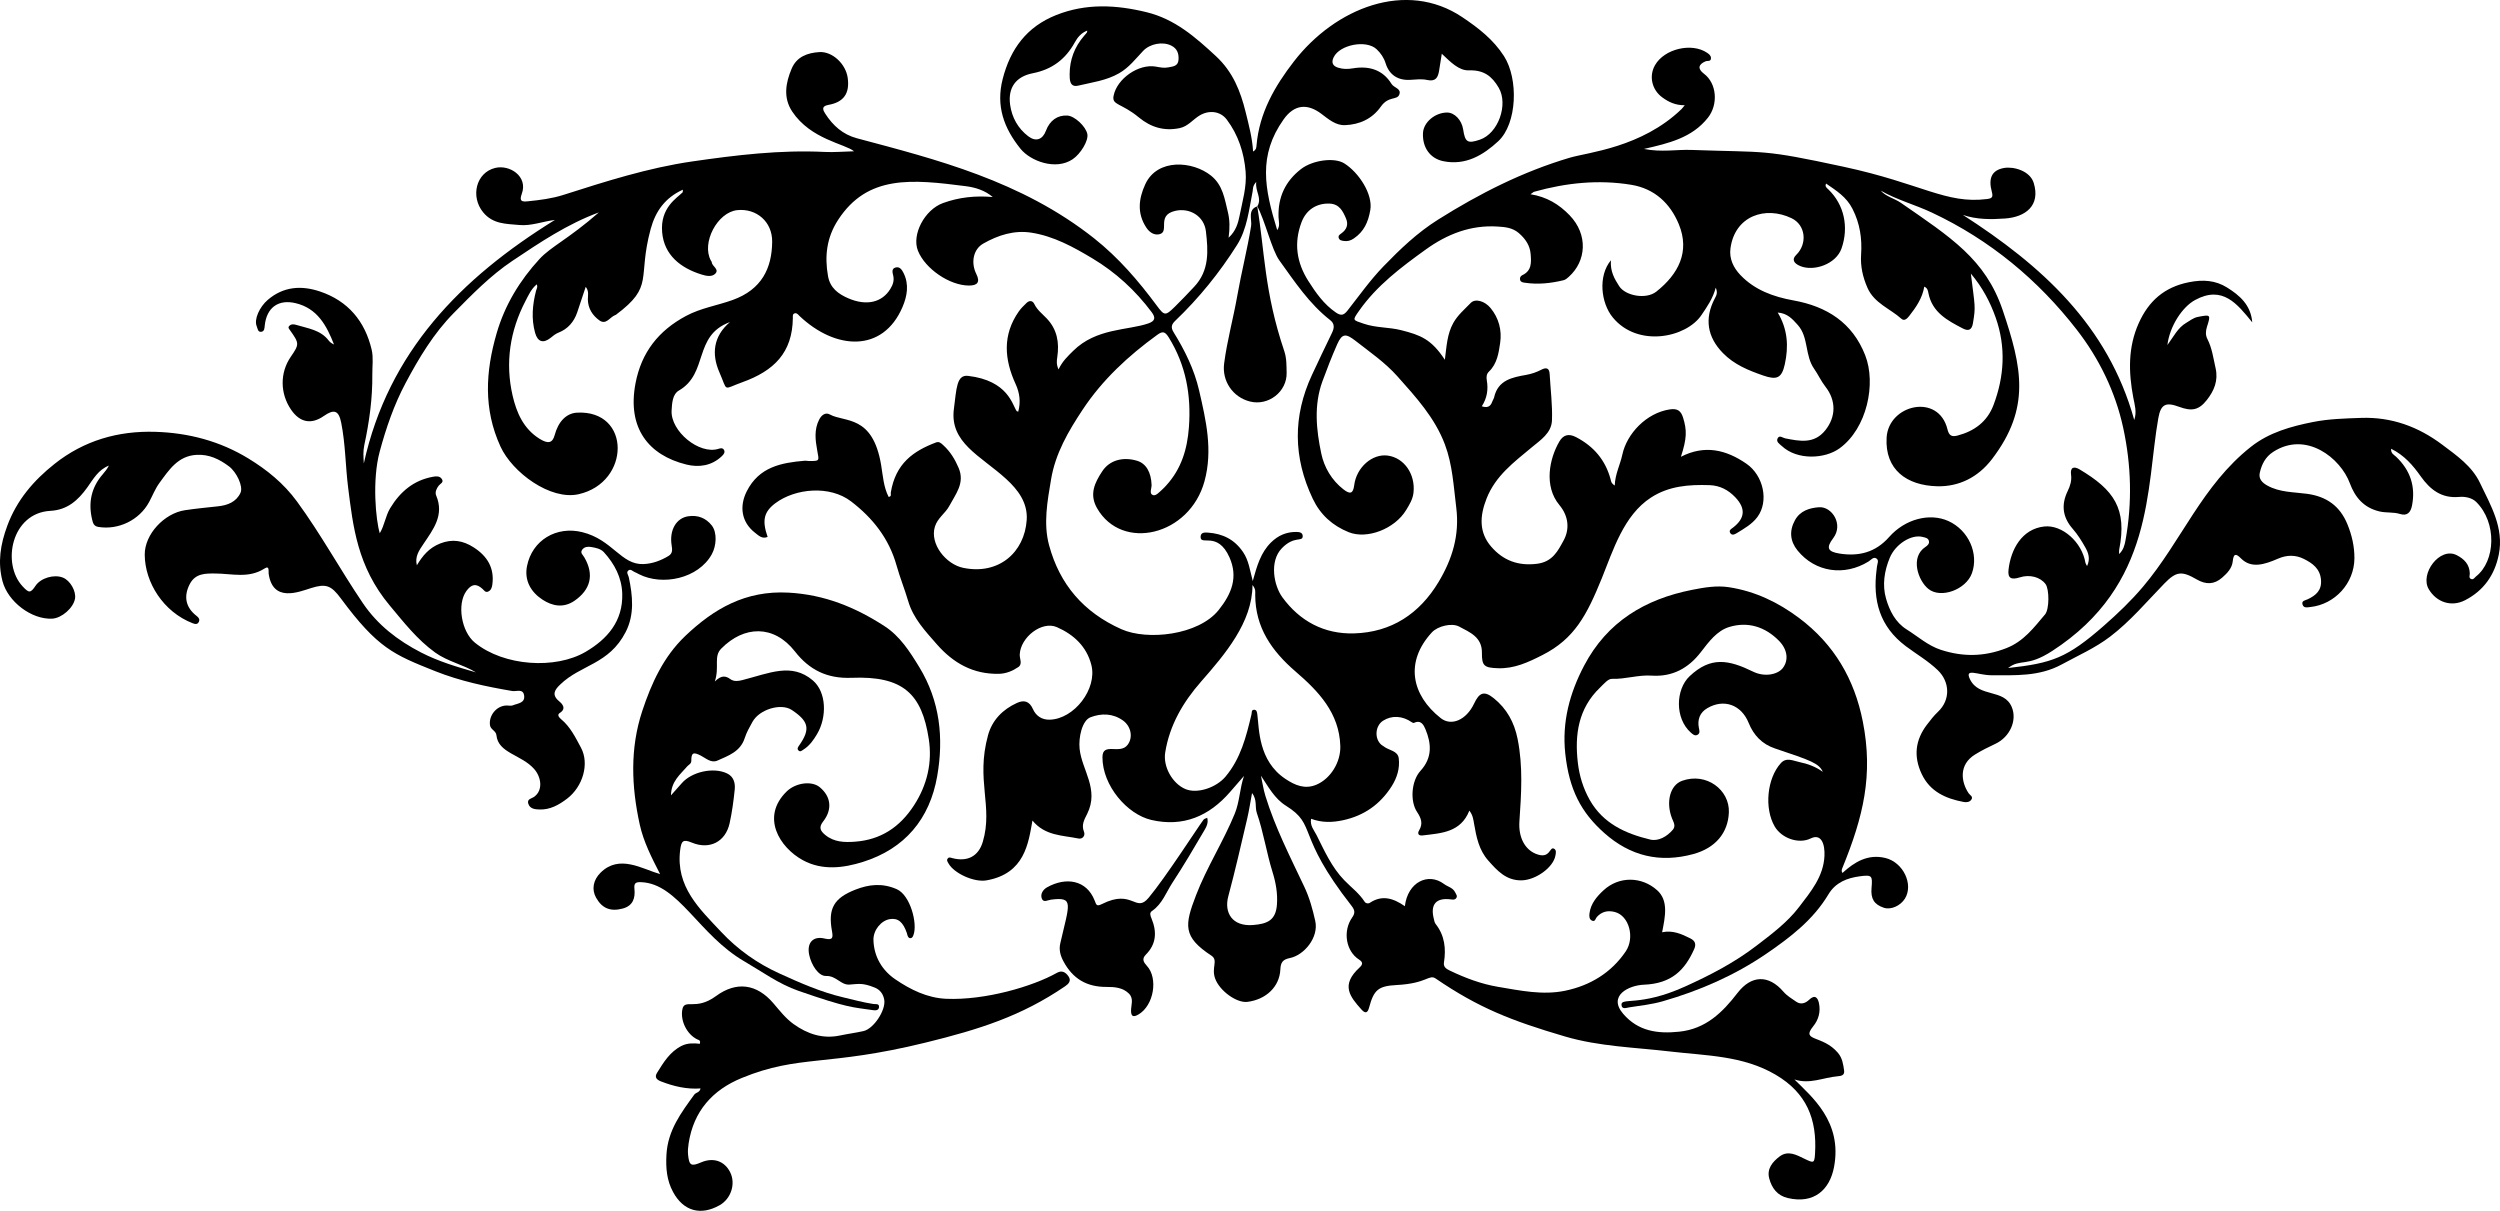 <?xml version="1.0" encoding="utf-8"?>
<svg version="1.1" id="Layer_1" xmlns="http://www.w3.org/2000/svg" xmlns:xlink="http://www.w3.org/1999/xlink" x="0px" y="0px"
	 viewBox="0 0 5000 2421.654" enable-background="new 0 0 5000 2421.654" xml:space="preserve">
<g>
	<path d="M1197.806,424.78c-63.059,23.248-117.887,60.02-172.971,96.912c-44.097,29.533-80.608,67.173-117.231,104.257
		c-40.115,40.621-69.628,89.757-96.568,140.423c-23.14,43.523-38.855,89.665-51.572,136.568
		c-15.673,57.803-7.716,138.105,0.088,163.537c9.601-15.971,11.408-34.528,20.734-49.983c19.848-32.891,46.796-55.999,85.682-62.975
		c6.521-1.17,13.2-1.775,17.457,4.124c5.139,7.117-2.916,9.621-6.041,13.692c-4.521,5.888-7.762,13.248-5.064,19.608
		c16.677,39.299-5.78,67.635-25.549,97.167c-8.277,12.365-17.501,25.015-13.041,42.494c11.657-19.588,24.833-35.095,46.637-43.665
		c24.541-9.647,45.841-5.657,66.608,7.564c27.288,17.374,42.369,41.269,37.648,74.974c-0.843,6.025-2.77,11.381-8.619,13.793
		c-5.183,2.139-7.654-2.433-10.929-5.435c-12.522-11.474-22.309-9.963-32.615,4.603c-18.692,26.42-9.694,80.929,17.316,102.885
		c58.255,47.356,161.295,53.612,221.459,18.341c43.52-25.512,74.874-61.369,73.26-116.218
		c-0.952-32.295-15.309-59.452-36.549-82.884c-6.435-7.1-16.661-9.153-26.129-10.633c-6.334-0.99-12.958-0.441-17.306,5.337
		c-4.805,6.388,1.173,10.396,3.917,15.05c20.83,35.334,12.251,65.321-19.271,87.094c-22.457,15.511-44.955,10.462-64.223-2.15
		c-22.739-14.884-36.602-37.916-30.952-66.832c10.213-52.267,59.176-80.961,110.675-68.103
		c60.779,15.175,77.444,65.538,122.181,63.823c17.979-0.689,34.637-6.896,50.061-16.155c8.682-5.211,7.802-12.579,6.372-21.549
		c-4.828-30.283,9.343-54.203,32.826-57.843c19.28-2.988,35.507,3.238,47.314,18.102c11.303,14.228,9.507,40.974,0.145,57.89
		c-26.924,48.645-98.727,63.766-145.742,39.718c-2.829-1.446-5.576-3.114-8.525-4.256c-3.957-1.532-7.76-6.502-12.062-3.462
		c-5.664,4-0.567,9.352,0.378,13.826c7.859,37.185,11.666,74.756-6.267,109.643c-33.44,65.053-89.687,64.987-130.995,105.064
		c-9.298,9.021-18.612,19.637-2.381,33.072c4.346,3.598,16.802,14.256,1.594,23.732c-5.559,3.463-2.072,8.507,2.498,12.282
		c18.58,15.35,28.983,36.815,39.965,57.288c17.203,32.075,3.545,77.974-27.882,101.859c-16.497,12.539-33.969,22.364-55.387,21.625
		c-8.847-0.305-18.769-1.278-22.121-11.458c-3.227-9.799,6.783-10.285,11.971-14.125c18.067-13.375,13.737-39.617-0.299-55.442
		c-25.678-28.946-71.925-31.557-75.432-67.451c-0.9-9.202-11.725-11.054-12.937-20.294c-2.518-19.194,12.91-38.443,32.604-39.2
		c4.345-0.168,9.237,1.267,12.945-0.277c9.841-4.098,25.452-4.279,22.676-20.387c-2.328-13.515-15.487-6.919-23.816-8.337
		c-52.536-8.945-104.394-19.925-154.218-39.786c-82.933-33.058-114.822-45.945-188.501-145.451
		c-19.209-25.943-29.665-30.02-59.589-20.578c-24.567,7.753-76.45,29.306-84.733-28.811c-0.706-4.96,2.346-17.194-8.549-10.198
		c-31.499,20.227-65.068,9.985-98.124,9.829c-19.566-0.092-39.722-0.649-51.075,21.135c-12.701,24.373-8.443,46.756,13.664,63.75
		c3.9,2.999,6.667,6.488,4.706,11.244c-2.527,6.132-7.314,5.402-12.699,3.317c-58.457-22.652-95.421-81.375-95.766-137.045
		c-0.254-41.114,39.289-82.821,80.385-88.974c21.886-3.278,43.946-5.438,65.963-7.77c19.314-2.046,36.536-8.578,45.136-26.925
		c6.051-12.908-7.972-41.739-22.892-52.941c-19.224-14.431-39.773-24.448-64.727-23.111c-37.482,2.007-55.308,30.227-74.353,56.066
		c-8.574,11.634-13.878,25.658-20.84,38.505c-19.554,36.082-61.496,56.266-101.577,49.566c-9.071-1.516-10.609-7.764-12.274-14.684
		c-8.124-33.743-1.75-64.07,21.198-90.553c4.649-5.365,9.075-10.923,12.312-17.374c-21.095,8.146-31.289,27.015-43.019,43.43
		c-18.649,26.095-40.082,45.234-73.938,47.064c-78.211,4.227-97.863,105.762-55.6,151.029c12.572,13.465,15.685,14.073,25.903-1.242
		c10.357-15.521,37.117-23.43,54.854-16.211c14.444,5.877,26.559,26.992,24.051,41.919c-3.119,18.568-26.625,39.191-45.744,40.131
		c-41.201,2.03-88.535-33.969-99.26-74.851c-10.031-38.236-4.143-73.897,9.532-110.908c19.078-51.632,52.707-90.577,94.37-123.661
		c58.931-46.797,127.125-66.574,201.878-64.255c66.436,2.061,129.2,18.614,186.015,53.334c37.132,22.69,70.515,49.698,96.996,85.829
		c47.95,65.428,86.627,136.658,131.986,203.62c29.462,43.493,69.645,74.442,116.228,98.488
		c35.161,18.15,72.409,29.031,109.927,39.85c-25.971-15.794-56.314-21.539-81.481-39.609c-36.146-25.955-62.794-60.518-90.83-93.948
		c-65.388-77.964-73.681-159.808-83.291-235.244c-5.529-43.394-5.335-87.403-13.931-130.409
		c-4.971-24.87-14.107-28.002-35.069-13.403c-24.786,17.261-47.457,12.919-64.977-12.443
		c-22.486-32.549-22.793-74.145-0.786-106.201c17.199-25.053,17.195-26.707-1.529-53.028c-1.897-2.667-4.482-5.214-1.88-8.217
		c3.794-4.382,8.991-4.107,14.091-2.536c23.376,7.209,48.946,9.804,65.327,31.645c2.511,3.349,6.305,5.737,10.427,7.613
		c-14.775-37.728-33.051-72.255-76.882-82.662c-34.401-8.169-57.649,8.771-61.576,44.044c-0.608,5.456-0.331,12.896-7.738,13.324
		c-6.289,0.363-6.631-6.955-8.443-11.314c-5.632-13.543,5.568-38.497,22.363-52.818c31.369-26.748,67.187-28.959,103.98-16.657
		c56.348,18.84,90.3,59.599,103.647,116.698c3.666,15.685,1.11,32.841,1.276,49.323c0.483,47.799-6.028,94.852-16.079,141.42
		c-2.589,11.991-1.72,23.756-0.934,36.584c49.051-223.088,193.706-370.531,382.193-487.051
		c-25.074,3.136-47.509,12.399-71.209,10.152c-26.248-2.49-52.795-1.381-72.536-25.661c-25.342-31.17-14.171-79.051,24.28-88.478
		c29.057-7.123,66.181,17.03,53.169,51.908c-5.806,15.563,1.273,15.93,12.385,14.8c23.975-2.439,47.81-5.385,70.967-12.783
		c84.626-27.038,169.511-54.146,257.561-66.904c87.729-12.711,175.949-23.415,265.12-18.989c18.258,0.907,36.646-0.762,58.505-1.336
		c-17.445-14.775-86.782-23.71-123.784-79.664c-18.228-27.564-12.933-57.364-0.976-85.61c10.057-23.757,31.347-31.634,55.621-33.106
		c25.559-1.551,52.741,23.378,56.546,51.934c4.099,30.763-7.946,48.333-38.904,53.734c-15.315,2.672-9.798,11.681-5.934,17.692
		c15.135,23.537,35.004,41.462,63.036,48.956c157.584,42.126,328.742,84.593,474.882,200.432
		c48.542,38.479,88.361,84.83,124.96,134.221c15.51,20.93,17.233,20.863,36.451,2.072c13.149-12.856,25.643-26.195,38.259-39.532
		c30.915-32.685,28.157-72.132,23.583-111.144c-3.581-30.529-32.788-47.72-61.922-40.68c-37.972,9.174-9.388,42.215-31.667,46.731
		c-10.653,2.161-19.678-4.529-25.47-13.245c-18.814-28.317-15.741-57.457-2.214-86.845c24.039-52.223,94.944-46.727,131.676-17.12
		c23.535,18.968,27.025,46.394,33.496,72.615c3.891,15.771,4.11,32.129,1.456,51.471c14.89-13.574,19.13-29.685,21.985-44.065
		c5.759-29.005,14.585-58.109,12.091-88.093c-3.152-37.885-14.62-73.455-37.711-104.161c-13.017-17.309-35.928-19.405-54.581-8.061
		c-13.404,8.152-23.031,21.714-39.823,25.176c-30.954,6.383-57.526-1.726-81.366-21.398c-35.39-29.202-54.282-24.078-50.642-43.084
		c6.587-34.385,50.099-64.798,84.794-58.528c8.187,1.479,16.127,3.226,24.465,1.531c9.299-1.892,19.744-2.086,20.644-15.227
		c0.847-12.364-2.511-22.422-14.566-28.407c-17.077-8.477-42.418-3.853-56.144,10.555c-15.16,15.915-28.25,33.429-48.275,44.882
		c-25.605,14.644-53.994,18.109-81.536,24.646c-17.574,4.173-17.223-12.614-17.229-22.742c-0.016-28.767,9.764-54.607,28.733-76.633
		c7.644-8.877,5.996-6.61,6.363-10.65c-12.097,4.705-19.334,13.595-24.814,23.575c-18.515,33.723-45.586,54.189-84.059,61.707
		c-34.256,6.694-49.961,29.348-45.254,63.113c3.505,25.157,15.48,47.036,36.147,62.863c15.124,11.582,28.712,7.068,35.442-10.947
		c7.683-20.565,23.063-31.49,42.815-30.414c14.427,0.787,36.79,21.401,39.996,36.872c2.741,13.226-13.349,39.733-29.386,50.522
		c-33.973,22.855-84.448,3.566-104.231-20.949c-33.314-41.286-49.447-85.653-35.698-139.486
		c15.454-60.52,48.414-104.753,107.354-128.096c59.491-23.561,119.403-20.487,180.401-5.605
		c56.706,13.834,97.643,49.818,138.882,88.035c33.696,31.223,49,69.702,59.381,112.078c6.274,25.617,13.252,51.062,14.807,78.58
		c6.647-3.775,6.544-8.403,6.911-12.664c5.584-64.667,36.318-117.94,75.037-167.91c82.304-106.223,223.99-163.574,336.441-88.185
		c32.462,21.763,62.111,44.716,83.451,77.975c29.113,45.371,26.597,134.945-11.675,170.322
		c-29.508,27.275-65.156,49.186-110.27,39.663c-25.521-5.388-41.615-27.043-40.088-56.352c1.104-21.184,23.616-40.452,47.728-40.855
		c15.249-0.253,29.76,14.862,32.658,34.023c3.864,25.523,8.818,28.538,33.337,20.287c36.778-12.377,57.324-70.312,37.77-103.848
		c-13.564-23.263-29.919-35.806-59.458-34.8c-20.618,0.702-37.165-17.072-54.438-33.252c-1.973,12.502-3.604,23.308-5.401,34.088
		c-2.246,13.474-6.929,22.19-23.934,18.361c-10.831-2.438-22.704-0.89-34.058-0.228c-24.044,1.404-41.668-9.896-48.842-32.868
		c-3.529-11.3-9.731-20.522-18.222-28.472c-20.515-19.207-73.392-9.224-85.775,16.104c-5.025,10.28-2.204,17.239,8.442,20.767
		c9.79,3.244,19.558,3.201,29.98,1.447c31.883-5.367,59.649,2.413,77.419,31.298c4.772,7.756,20.102,9.076,15.386,21.203
		c-4.592,11.811-21.475,2.219-36.886,24.046c-17.485,24.769-42.853,35.98-71.823,37.093c-18.371,0.708-32.931-11.975-47.094-22.66
		c-28.456-21.467-54.499-18.52-75.433,10.959c-51.402,72.381-38.536,138.184-12.941,221.617c6.191-8.541,2.923-17.624,2.645-26.187
		c-1.291-39.724,13.639-71.643,44.955-95.917c22.97-17.807,66.474-23.937,86.531-11.385c29.046,18.176,57.559,61.681,52.057,93.378
		c-4.227,24.355-12.674,42.959-32.919,56.782c-6.282,4.289-12.327,6.036-19.561,5.068c-4.508-0.603-9.234-1.161-10.738-6.299
		c-1.328-4.544,2.417-6.825,5.456-9.009c10.669-7.666,14.364-17.655,9.145-29.861c-6.35-14.848-13.432-28.971-33.045-29.642
		c-25.934-0.886-46.485,12.529-55.81,37.127c-15.798,41.669-9.929,80.865,13.671,117.874c15.045,23.594,30.928,46.281,54.688,62.646
		c10.48,7.217,16.069,5.828,23.418-3.547c23.474-29.949,45.661-61.266,71.998-88.525c33.257-34.419,67.749-67.401,109.184-93.471
		c83.053-52.256,169.574-96.097,263.754-123.961c36.097-10.68,143.618-20.173,223.228-97.196c1.703-1.647,3.061-3.649,6.39-7.673
		c-18.514,0.235-32.209-6.384-45.038-15.787c-20.611-15.107-26.965-42.32-14.392-64.353c18.652-32.689,73.349-45.7,104.215-24.71
		c3.666,2.494,7.58,5.405,7.677,10.306c0.161,8.009-6.728,4.998-10.88,6.756c-14.909,6.308-15.873,15.199-3.215,24.714
		c26.076,19.6,28.89,61.662,7.953,88.134c-31.748,40.14-78.212,51.041-127.936,62.376c35.058,6.99,65.07,0.909,94.901,1.969
		c153.451,5.461,139.179-1.953,303.719,33.479c157.263,33.864,205.052,75.075,287.458,64.752c9.815-1.229,12.724-3.538,9.774-14.327
		c-7.57-27.686,0.183-43.475,24.36-47.797c18.487-3.305,51.799,5.191,59.397,29.944c14.014,45.662-17.044,68.193-57.078,71.097
		c-27.736,2.011-56.811,2.372-84.635-7.183c156.498,100.75,290.093,220.213,342.712,410.12c5.597-15.983,0.814-30.565-1.815-44.413
		c-9.649-50.817-10.872-100.828,10.778-149.096c19.714-43.952,50.727-72.148,100.571-82.019c28.387-5.62,52.999-3.769,75.948,10.489
		c25.16,15.632,47.814,34.997,50.565,69.779c-30.088-36.974-59.365-74.588-114.394-44.626
		c-25.65,13.964-50.785,52.398-55.303,90.023c12.728-17.316,20.828-34.516,37.336-44.196c7.626-4.472,14.45-10.275,23.509-12.046
		c25.919-5.069,26.123-4.824,18.246,19.908c-2.562,8.044-3.159,16.414,0.84,24.18c9.467,18.384,11.917,38.559,16.44,58.348
		c5.713,25.001-3.12,45.461-17.476,63.699c-16.168,20.541-30.351,22.938-55.427,13.663c-26.46-9.79-36.582-5.685-41.63,22.642
		c-24.72,138.698-7.857,333.41-212.426,465.791c-51.312,33.206-62.389,14.253-88.065,33.979
		c87.629-9.638,117.903-19.898,191.931-84.857c27.589-24.209,54.428-49.849,78.05-77.846
		c77.443-91.786,117.749-202.341,215.854-279.832c36.194-28.588,79.792-40.71,124.085-49.511c31.647-6.291,63.923-7.077,96.202-8.21
		c61.037-2.144,114.458,17.694,162.326,53.626c28.703,21.545,59.289,42.781,75.184,76.072
		c21.583,45.207,48.576,89.97,37.794,143.723c-8.169,40.729-30.181,72.162-67.662,91.346c-26.961,13.801-56.67,4.305-72.395-22.195
		c-18.276-30.8,22.086-85.276,55.84-68.075c14.79,7.536,25.701,18.322,26.244,36.523c0.117,3.926-2.882,9.607,3.286,11.422
		c4.272,1.259,6.396-3.184,9.315-5.481c38.928-30.64,42.094-107.415,0.202-148.877c-8.196-8.112-21.771-11.151-33.941-10.026
		c-35.272,3.264-58.076-14.376-77.261-41.514c-15.269-21.6-32.637-41.853-58.992-54.853c-0.743,9.742,6.1,12.274,10.049,16.039
		c28.277,26.954,39.308,59.369,31.722,97.803c-2.567,13.003-9.211,21.279-23.955,16.65c-13.462-4.228-27.469-1.834-41.304-5.158
		c-31.374-7.535-48.651-28.248-59.068-56.404c-18.607-50.29-87.308-105.183-153.145-62.747
		c-15.783,10.173-23.049,24.964-26.911,41.767c-2.785,12.127,4.561,19.863,15.12,25.716c24.897,13.799,52.768,12.847,79.564,16.493
		c38.582,5.247,65.508,24.262,80.411,60.507c9.051,22.015,14.289,44.605,14.154,68.468c-0.28,49.792-38.902,92.335-88.697,97.499
		c-5.679,0.589-12.408,2.389-14.884-4.561c-2.955-8.29,5.294-8.759,9.929-10.933c16.655-7.815,28.6-17.907,26.809-39.022
		c-1.898-22.367-16.964-33.096-34.265-41.768c-16.721-8.384-34.14-8.118-51.486-0.593c-27.391,11.884-53.724,20.413-74.429-0.557
		c-10.415-10.545-14.767-9.323-16.323,5.796c-1.45,14.076-10.933,23.771-21.191,32.801c-16.147,14.213-32.853,13.985-50.704,3.649
		c-30.085-17.422-40.882-16.641-65.045,8.248c-35.31,36.37-68.027,75.448-108.592,106.293
		c-29.702,22.585-63.933,37.639-96.579,55.41c-44.933,24.459-92.94,21.613-140.918,21.604c-26.28-0.004-53.923-15.542-42.525,7.999
		c18.164,37.512,68.064,18.109,83.645,55.781c10.945,26.463-3.619,59.837-33.122,73.534c-13.852,6.431-27.37,13.224-40.369,21.223
		c-33.213,20.435-27.851,55.114-12.874,77.398c2.668,3.971,9.329,6.572,5.744,12.412c-3.235,5.273-9.614,6.232-15.421,5.141
		c-36.135-6.782-67.688-20.684-84.377-56.48c-16.258-34.87-12.706-67.414,10.806-98.233c6.942-9.099,13.727-17.898,22.142-25.844
		c25.037-23.644,23.853-59.623-0.63-83.12c-19.414-18.633-42.62-32.015-63.896-47.983c-52.191-39.164-66.391-91.49-58.393-152.944
		c0.245-1.889,0.509-3.78,0.664-5.676c0.456-5.532,4.438-12.464-0.365-16.255c-6.405-5.055-11.576,2.569-16.409,5.547
		c-48.508,29.877-106.677,21.513-142.006-22.036c-14.826-18.273-16.975-39.077-5.189-60.503
		c10.466-19.027,29.194-24.581,48.007-25.982c25.717-1.915,49.595,34.024,28.576,61.773c-14.596,19.271-11.599,27.207,13.228,31.003
		c38.168,5.835,71.308-2.371,98.551-33.225c31.807-36.025,81.135-48.808,118.461-31.957c40.514,18.288,61.167,65.247,47.154,104.337
		c-11.722,32.695-61.91,51.462-86.93,31.586c-20.604-16.368-37.371-63.537-5.95-84.207c4.352-2.863,8.45-6.702,6.67-12.463
		c-1.731-5.604-7.604-6.189-12.415-7.44c-22.44-5.827-54.278,14.353-65.59,41.428c-11.108,26.589-15.38,54.858-7.535,82.069
		c6.882,23.87,18.652,47.436,41.217,61.505c22.462,14.003,42.364,32.262,68.257,40.725c44.225,14.456,87.021,13.953,131.201-3.361
		c34.867-13.663,55.039-41.172,77.352-67.492c8.681-10.24,8.61-50.295,0.937-60.614c-10.553-14.19-31.663-19.705-51.398-13.428
		c-17.432,5.546-24.59,1.709-22.635-15.471c4.61-40.504,26.699-81.436,71.53-86.277c35.852-3.872,75.319,31.232,82.271,72.559
		c0.281,1.679,1.525,3.196,3.246,6.644c6.762-14.209,2.799-26.131-3.135-36.744c-7.403-13.24-15.59-26.417-25.546-37.776
		c-20.5-23.393-23.285-48.378-10.05-75.572c5.15-10.582,8.325-20.898,6.721-32.904c-1.992-14.913,5.998-17.004,17.022-10.427
		c68.958,41.128,95.391,78.475,79.249,160.628c-0.464,2.363-0.132,4.881-0.196,8.787c8.789-8.302,11.105-18.026,12.844-27.642
		c13.587-75.204,11.564-150.136-4.585-224.753c-15.693-72.51-48.329-138.825-92.644-196.008
		c-77.55-100.064-174.009-180.005-289.774-234.486c-33.69-15.855-70.043-25.471-102.641-44.05
		c11.025,12.318,27.478,15.496,40.418,24.466c99.065,68.66,168.999,112.347,203.609,214.682
		c38.828,114.81,56.379,195.849-21.408,297.779c-27.909,36.57-66.224,55.429-109.641,54.35
		c-60.673-1.509-104.757-33.009-101.154-97.216c3.725-66.349,103.963-89.855,121.76-16.517c3.056,12.591,8.653,15.32,19.996,12.348
		c33.866-8.869,59.506-27.825,72.091-61.133c21.729-57.511,24.944-116.129,4.422-174.514
		c-11.116-31.622-26.938-61.326-49.784-88.314c8.116,66.198,10.072,65.022,4.1,99.718c-2.209,12.835-8.766,15.946-20.078,10.073
		c-30.703-15.939-61.168-32.018-68.87-70.57c-0.905-4.53-1.47-10.163-8.303-13.114c-3.791,22.855-16.251,40.991-29.952,58.471
		c-4.139,5.279-9.797,11.179-15.756,5.827c-22.788-20.466-54.34-31.012-67.949-62.06c-9.36-21.349-14.231-43.052-12.695-66.154
		c2.137-32.141-2.175-62.23-17.295-91.851c-12.21-23.921-32.344-36.241-52.728-50.38c-2.879,6.071,1.324,8.585,4.238,11.381
		c32.376,31.059,41.414,75.967,26.671,118.352c-10.881,31.281-55.024,46.609-82.486,35.306c-13.879-5.713-16.97-13.784-8.333-22.183
		c22.882-22.254,19.307-59.902-9.094-73.546c-52.158-25.053-113.501-4.958-122.239,60.372c-2.769,20.695,5.977,38.728,19.976,53.359
		c28.763,30.063,66.122,43.445,105.837,50.616c66.907,12.08,118.052,44.287,143.7,109.828
		c22.105,56.495,3.811,145.909-51.266,186.027c-29.305,21.346-84.66,24.272-115.585-4.611c-4.288-4.005-11.999-8.346-8.281-15.445
		c3.708-7.081,10.071-0.847,15.19,0.149c28.988,5.638,57.804,11.734,80.191-16.282c21.648-27.091,21.651-59.703,0.219-87.026
		c-8.676-11.061-14.994-24.993-22.447-35.565c-19.257-27.313-10.761-63.212-32.899-87.939
		c-10.438-11.66-20.693-23.529-40.108-24.803c20.093,33.517,22.013,67.886,14.131,103.544
		c-6.146,27.808-16.125,31.746-43.097,22.389c-29.754-10.321-57.975-21.767-80.555-44.861
		c-31.405-32.121-37.417-68.882-16.455-109.074c2.921-5.6,6.591-10.961,2.058-21.849c-6.093,22.522-17.713,38.622-28.712,54.964
		c-30.417,45.191-127.213,65.434-177.171,4.765c-24.2-29.386-29.661-83.484-3.815-114.42c-1.655,22.174,7.068,36.985,16.493,51.719
		c12.426,19.425,53.904,27.113,74.257,10.996c43.723-34.624,68.018-79.471,44.942-135.117
		c-17.033-41.075-48.089-70.923-95.132-78.613c-65.711-10.742-130.149-3.88-193.802,13.875c-1.66,0.463-3.027,1.971-7.551,5.04
		c32.669,5.28,57.019,20.129,78.174,42.043c37.31,38.649,33.593,91.595-1.537,123.053c-3.394,3.039-6.516,5.888-11.024,6.971
		c-25.427,6.109-51.074,8.848-77.12,4.887c-3.659-0.556-7.919-1.028-9.266-5.377c-1.296-4.182,0.749-8.062,4.243-9.669
		c19.269-8.859,18.147-25.897,16.772-42.414c-1.436-17.27-10.423-30.39-23.688-41.845c-12.679-10.951-27.649-12.118-42.367-13.054
		c-53.611-3.407-100.709,14.986-143.545,45.828c-49.525,35.657-98.214,72.143-133.826,123.111
		c-13.416,19.201-12.652,17.754,9.733,25.419c24.611,8.429,50.178,6.678,74.755,12.909c38.874,9.854,60.366,18.06,87.366,59.194
		c3.482-26.453,4.393-51.304,16.905-73.637c8.949-15.975,22.65-27.349,34.844-40.023c9.076-9.433,28.055-3.891,39.624,10.14
		c16.674,20.225,22.888,44.572,19.248,69.625c-2.944,20.258-6.022,41.786-22.439,57.545c-4.791,4.598-5.508,10.447-4.284,17.505
		c3.107,17.906,0.714,35.277-10.006,51.859c10.613,3.593,17.311,1.068,20.845-9.232c1.028-2.993,3.131-5.681,3.81-8.718
		c7.732-34.493,36.079-39.862,64.126-44.843c10.865-1.93,20.776-5.39,30.418-10.395c9.558-4.962,15.858-3.584,16.526,8.819
		c1.662,30.837,5.778,61.748,4.613,92.466c-0.969,25.565-22.811,39.355-40.943,54.454c-35.155,29.275-71.916,56.41-89.875,101.997
		c-13.864,35.188-15.351,67.908,9.53,96.491c23.462,26.954,53.309,38.888,91.848,33.898c30.953-4.007,41.548-26.285,52.622-46.405
		c12.673-23.026,9.866-49.154-8.269-70.913c-31.704-38.038-20.031-93.122-0.191-127.091c7.553-12.931,18.083-16.864,33.71-8.686
		c35.233,18.439,58.346,45.72,68.756,83.941c0.976,3.585,0.57,7.714,8.351,12.785c0.655-22.948,10.824-41.467,15.153-61.814
		c8.936-41.999,48.213-83.476,94.855-90.493c15.052-2.266,22.305,2.409,26.655,16.477c7.849,25.385,7.637,41.344-4.328,78.266
		c47.742-24.504,90.454-14.076,131.036,13.905c34.089,23.506,45.207,74.862,22.095,106.315
		c-10.648,14.492-26.463,23.326-41.537,32.543c-3.851,2.354-10.011,5.581-13.279-0.939c-2.597-5.183,2.486-7.561,6.017-10.292
		c23.846-18.435,25.678-38.039,4.584-60.35c-13.829-14.628-30.744-23.752-51.712-24.445c-41.104-1.357-80.988,1.471-117.032,24.794
		c-54.808,35.466-75.921,106.1-98.322,161.267c-30.005,73.896-54.75,121.189-118.576,153.61
		c-28.608,14.531-56.526,27.782-89.775,26.477c-26.741-1.05-31.791-4.435-31.51-31.032c0.331-31.28-24.132-40.822-45.575-52.29
		c-14.603-7.809-42.872-1.045-54.652,11.786c-54.235,59.068-40.712,125.068,17.827,171.323
		c21.442,16.941,51.427,3.439,66.726-28.985c10.396-22.033,19.832-26.519,39.343-10.838c25.869,20.788,41.039,48.019,47.761,81.696
		c10.973,54.99,7.341,109.613,3.57,164.632c-2.196,32.034,10.883,56.08,33.034,64.981c28.765,11.559,26.91-14.989,35.937-10.491
		c5.442,2.71,3.967,8.663,3.093,13.699c-4.176,24.094-39.445,49.172-67.566,49.762c-31.049,0.652-48.998-19.475-66.973-39.797
		c-18.327-20.722-23.602-46.671-28.122-72.916c-1.481-8.598-2.396-17.667-9.537-26.741c-17.213,43.741-56.123,45.098-93.367,49.601
		c-8.294,1.003-11.08-3.484-7.006-10.257c8.26-13.729,3.716-24.743-4.295-36.835c-14.286-21.565-11.309-62.172,7.027-82.183
		c23.733-25.902,21.982-54.06,9.868-83.153c-3.385-8.129-9.023-19.431-22.744-12.68c-1.068,0.526-3.266-0.311-4.48-1.168
		c-18.555-13.064-40.165-14.287-57.553-3.127c-15.874,10.189-17.694,35.888-3.369,48.161c1.437,1.231,3.249,2.018,4.727,3.211
		c10.043,8.106,28.088,8.351,30.019,23.859c2.473,19.864-3.573,39.279-14.334,56.121c-22.832,35.736-54.765,58.484-96.905,67.627
		c-21.73,4.716-42.496,5.209-64.081-2.84c-2.567,14.038,6.113,22.983,10.947,32.655c15.854,31.718,30.479,64.589,55.524,90.365
		c13.74,14.14,29.79,25.971,40.649,42.931c2.148,3.354,7.095,4.306,10.357,2.134c24.137-16.066,46.475-9.711,70.072,6.752
		c5.631-48.201,46.67-68.138,78.298-44.431c7.429,5.569,17.74,7.188,22.328,16.773c1.918,4.01,5.394,7.576,1.663,11.987
		c-2.802,3.313-6.721,2.526-10.594,2.034c-29.075-3.702-40.998,9.766-33.949,38.313c0.909,3.686,1.476,7.938,3.697,10.742
		c18.291,23.101,21.115,49.369,16.721,77.292c-1.381,8.773,4.716,12.674,11.108,15.753c31.014,14.947,63.406,27.182,97.117,32.817
		c44.168,7.382,88.997,17.126,133.952,7.839c50.195-10.373,92.502-36.029,121.362-78.678c18.561-27.429,6.947-71.316-21.64-78.806
		c-14.317-3.751-26.184-0.893-36.045,9.878c-2.777,3.032-3.196,9.785-9.043,7.639c-6.421-2.357-6.452-9.005-5.76-14.684
		c2.383-19.514,14.828-33.983,28.043-46.199c30.906-28.571,76.264-28.035,107.295-0.175c23.236,20.86,15.979,52.977,9.969,84.025
		c21.301-4.463,38.902,3.473,56.393,12.259c9.906,4.975,12.029,11.841,7.558,21.793c-18.297,40.734-44.168,68.654-100.518,70.854
		c-29.936,1.17-72.695,21.85-41.213,58.367c30.043,34.847,68.896,40.127,112.028,35.585c52.864-5.565,86.214-38.096,116.382-77.297
		c27.94-36.306,62.476-36.944,92.031-2.643c7.277,8.447,16.586,13.737,25.361,19.88c9.395,6.579,18.739,3.151,25.963-3.762
		c11.866-11.354,17.444-3.829,19.674,6.81c3.53,16.841-0.538,32.833-11.58,46.352c-25.184,30.832,18.768,16.626,49.485,52.91
		c9.056,10.699,10.507,22.745,12.372,35.155c1.504,10.013-5.75,11.161-13.216,11.808c-28.384,2.459-56.015,16.535-86.139,6.291
		c33.978,34.211,96.421,84.344,79.226,175.214c-8.543,45.15-39.697,74.363-92.47,62.006c-21.129-4.947-32.063-20.071-37.147-39.233
		c-5.146-19.39,6.728-33.249,20.674-43.847c17.068-12.969,34.134-3.01,49.784,4.512c18.757,9.017,19.995,9.454,21.201-10.84
		c4.062-68.323-16.693-120.755-78.925-157.287c-65.428-38.408-138.956-37.954-210.543-46.367
		c-70.38-8.271-142.123-9.937-210.247-29.951c-108.667-31.926-173.546-57.699-258.715-115.815
		c-14.032-9.572-16.448,9.587-78.532,12.807c-36.866,1.912-45.491,9.864-54.972,45.16c-2.929,10.906-7.537,12.402-15.178,3.878
		c-23.166-25.84-42.067-48.909-4.072-83.861c6.893-6.341,7.362-10.917-0.949-16.195c-25.897-16.452-33.118-56.611-13.399-84.414
		c6.22-8.77,5.025-14.674-1.638-23.195c-112.47-143.818-67.73-160.505-131.011-199.957c-22.7-14.151-35.041-37.62-50.039-60.092
		c2.929,13.537,4.901,27.366,8.95,40.559c19.427,63.275,49.676,122.045,77.774,181.608c10.453,22.16,16.635,44.74,21.897,68.364
		c7.389,33.172-22.549,68.525-50.73,74.156c-14.06,2.809-18.422,8.573-19.054,22.679c-1.554,34.642-28.457,60.17-65.812,64.969
		c-21.259,2.731-55.449-21.728-64.538-46.395c-8.254-22.402,6.832-36.589-7.665-46.11c-57.39-37.688-53.691-60.813-30.667-120.727
		c21.573-56.139,54.609-107.256,77.469-163.128c9.848-24.068,9.863-50.347,18.467-75.454c-9.274,10.674-18.56,21.338-27.82,32.024
		c-41.928,48.386-93.795,70.679-157.449,55.971c-48.366-11.177-97.924-68.623-97.817-125.579
		c0.057-30.829,35.022-4.331,50.366-24.71c11.472-15.237,6.527-37.347-9.385-48.679c-20.478-14.582-43.416-14.611-64.938-6.402
		c-16.576,6.324-24.198,40.099-21.716,63.261c4.581,42.751,39.641,80.737,15.125,129.911c-5.727,11.486-11.963,21.874-6.37,35.838
		c3.105,7.751-2.947,15.137-11.039,13.465c-31.806-6.573-66.815-5.103-92.042-35.943c-8.081,45.236-15.359,106.236-91.922,119.659
		c-24.824,4.353-64.842-13.967-75.948-33.807c-1.875-3.35-4.5-6.523-1.311-10.23c2.538-2.951,5.593-1.346,8.702-0.524
		c30.459,8.073,52.631-3.667,61.178-32.582c21.064-71.258-14.318-122.67,10.407-213.02c8.311-30.369,29.293-51.586,57.682-64.619
		c13.73-6.303,24.953-4.274,32.213,12.25c5.809,13.219,17.489,21.531,33.375,21.16c49.028-1.142,95.58-61.595,83.457-109.367
		c-9.437-37.188-35.577-61.106-68.976-75.711c-30.006-13.122-72.703,20.103-74.295,54.683c-0.389,8.457,6.071,19.105-2.739,25.095
		c-11.412,7.758-24.293,13.25-38.903,13.563c-51.394,1.102-91.08-21.314-124.18-59.101c-22.921-26.17-46.976-51.55-57.071-85.77
		c-7.16-24.274-16.712-47.756-23.519-72.02c-15.063-53.701-47.564-94.732-90.736-127.811
		c-43.201-33.102-112.193-26.007-151.645,3.544c-23.458,17.57-26.649,35.212-15.419,67.377c-10.969,4.676-17.985-2.722-25.285-8.4
		c-27.059-21.045-31.734-52.582-16.435-82.87c24.607-48.718,68.907-57.159,116.228-61.128c2.496-0.209,5.057,0.542,7.589,0.554
		c22.503,0.108,21.077,0.352,17.116-21.08c-3.774-20.425-6.431-41.518,3.811-61.621c4.782-9.388,12.754-15.132,21.332-10.406
		c29.76,16.394,85.597-0.092,102.603,100.674c3.644,21.589,4.733,44.093,15.086,64.27c6.463-0.984,3.781-5.524,4.304-8.708
		c9.555-58.201,45.016-83.062,90.366-100.215c6.562-2.483,10.425,1.67,14.822,5.685c13.879,12.67,23.204,28.063,30.513,45.284
		c12.845,30.261-5.959,52.09-18.554,75.819c-7.975,15.025-23.559,24.106-28.95,41.664c-10.563,34.414,21.905,75.157,56.628,82.319
		c71.238,14.694,122.634-30.937,127.007-95.757c2.319-34.367-17.425-60.441-41.321-82.208
		c-50.78-46.254-113.261-72.239-104.288-140.09c5.299-40.054,5.084-68.611,28.317-65.88c80.421,9.458,88.534,58.339,97.2,70.391
		c0.297,0.414,1.12,0.448,3.152,1.178c5.227-19.174,2.901-37.485-5.102-54.895c-22.842-49.685-26.712-98.379,6.18-145.485
		c4.301-6.159,9.868-11.514,15.283-16.795c5.673-5.53,12.252-5.479,15.729,1.777c5.722,11.936,15.937,19.664,24.628,28.733
		c21.212,22.137,25.696,48.55,21.373,77.509c-1.102,7.377-2.065,14.615,2.524,24.698c7.61-16.328,18.532-26.433,29.124-36.947
		c46.388-46.052,109.526-40.851,150.408-55.052c13.611-4.729,15.072-11.385,6.771-22.462
		c-32.617-43.52-71.719-79.562-118.571-107.609c-38.309-22.932-77.144-44.297-121.787-51.382
		c-34.642-5.499-66.847,4.921-96.426,21.727c-20.374,11.577-25.148,38.375-13.953,60.936c7.786,15.689,2.993,23.132-14.846,23.055
		c-38.646-0.165-87.307-33.361-101.865-69.487c-12.923-32.069,13.029-81.985,49.973-95.478
		c32.005-11.69,65.076-15.133,99.564-12.096c-15.6-13.348-34.93-19.272-53.752-21.68c-107.363-13.745-196.499-23.268-255.409,67.224
		c-23.002,35.335-27.411,72.519-20.264,112.735c4.214,23.718,20.561,35.619,40.495,44.253c36.212,15.683,67.428,8.498,84.032-18.549
		c5.179-8.439,8.264-16.836,5.821-27.017c-1.406-5.86-3.798-13.784,4.836-16.057c8.248-2.171,12.528,4.386,15.791,10.867
		c11.596,23.047,7.21,46.643-1.998,68.181c-39.312,91.942-133.942,86.199-205.966,17.984c-2.63-2.491-5.125-6.483-9.433-5.389
		c-4.871,1.237-3.89,5.948-3.932,9.528c-0.814,69.358-37.917,105.649-100.936,128.265c-40.354,14.48-28.545,19.822-45.864-19.601
		c-16.141-36.736-12.347-72.168,20.962-100.635c-73.899,27.112-42.384,102.514-102.273,137.033
		c-12.503,7.207-13.56,25.054-14.369,39.81c-2.274,41.444,55.288,88.899,93.857,76.608c3.829-1.22,7.884-2.173,10.39,1.417
		c3.816,5.466-0.313,9.953-3.795,13.288c-20.206,19.348-45.791,22.932-70.748,16.792c-76.291-18.775-119.079-73.554-101.785-163.068
		c11.827-61.216,45.802-104.825,101.172-134.308c29.704-15.817,62.303-20.68,93.113-31.805
		c57.931-20.917,78.487-63.329,78.941-116.58c0.341-39.878-31.32-66.962-69.701-63.101c-39.796,4.003-72.136,65.506-52.964,100.727
		c0.607,1.114,1.756,2.175,1.815,3.304c0.446,8.513,15.737,14.023,7.107,23.038c-6.797,7.101-18.301,4.544-27.283,1.775
		c-42.138-12.986-75.029-38.96-79.024-84.418c-4.325-49.223,29.619-68.619,40.899-79.962c0.641-0.644,0.251-2.313,0.465-5.358
		c-35.229,16.076-54.589,42.737-64.334,78.713c-27.075,99.956,8.024,113.565-69.445,171.47c-0.496,0.37-1.141,0.559-1.736,0.776
		c-10.475,3.843-17.85,20.302-31.481,10.401c-13.61-9.885-22.635-23.645-22.962-41.7c-0.142-7.868,2.769-16.304-4.28-25.375
		c-5.98,18.029-11.337,34.693-17.039,51.24c-6.538,18.974-18.665,33.091-37.586,40.49c-6.147,2.404-10.737,6.487-15.719,10.43
		c-14.55,11.513-25.788,8.122-30.885-10.172c-7.852-28.191-5.296-56.433,1.976-84.416c0.929-3.574,3.832-6.763,1.323-12.513
		c-11.043,9.105-16.436,21.637-22.369,32.976c-31.384,59.995-41.065,124.141-25.892,189.733
		c7.729,33.409,21.615,66.284,54.162,86.345c16.342,10.074,25.481,8.94,29.846-7.322c7.438-27.712,23.658-44.019,44.889-45.125
		c108.178-5.64,107.282,139.289,3.374,163.061c-56.562,12.941-132.798-43.384-156.591-95.348
		c-34.364-75.058-29.854-149.893-7.674-226.355c16.475-56.797,46.402-105.849,85.855-148.746
		C1101.756,493.279,1137.703,477.418,1197.806,424.78z M2514.625,412.571c10.08-16.415-4.647-29.413-2.133-48.764
		c-7.832,8.701-6.251,14.093-7.212,18.924c-7.306,36.697-11.1,75.326-31.235,107.245c-34.892,55.315-76.055,106.198-123.538,151.556
		c-7.543,7.205-9.313,13.298-3.267,23.038c22.501,36.255,41.352,74.602,50.957,116.237c13.774,59.699,27.777,119.519,10.826,181.575
		c-29.852,109.282-165.199,141.012-214.908,54.015c-16.019-28.033-4.628-51.18,10.595-74.134
		c14.302-21.566,40.663-29.312,69.361-20.747c18.02,5.378,28.229,22.916,29.106,48.354c0.242,7.04-5.378,17.442,2.741,20.359
		c6.007,2.158,12.982-6.344,18.698-11.324c2.862-2.494,5.415-5.358,7.981-8.17c30.035-32.907,41.989-72.296,45.232-116.175
		c4.75-64.279-5.902-124.088-40.247-179.537c-7.633-12.322-12.433-13.036-23.141-5.275
		c-57.803,41.894-109.597,89.82-149.194,149.658c-28.415,42.941-54.401,87.138-63.103,139.26
		c-7.326,43.882-15.737,88.448-3.969,131.886c21.172,78.156,68.801,133.986,144.544,167.841
		c51.793,23.149,154.261,12.193,194.702-38.462c25.595-32.061,39.305-65.281,21.493-105.252
		c-23.99-53.836-58.986-21.404-57.689-41.676c0.545-8.503,8.456-8.198,14.852-7.739c29.311,2.108,52.79,13.494,70.023,38.866
		c11.197,16.484,13.499,35.298,19.396,57.957c8.597-30.979,16.101-56.873,36.353-76.996c14.436-14.343,31.145-21.423,51.085-21.197
		c5.59,0.063,12.645,0.943,12.469,8.622c-0.28,12.183-16.75-1.845-41.797,24.059c-25.286,26.151-15.881,74.624,1.01,97.828
		c35.096,48.214,84.051,74.097,143.473,72.389c74.709-2.146,130.892-39.17,169.138-103.006
		c27.331-45.619,42.129-93.438,35.283-148.424c-5.329-42.811-7.384-85.831-22.785-126.655
		c-20.148-53.405-57.96-94.58-95.044-136.195c-24.49-27.483-54.656-48.185-83.465-70.669c-19.244-15.019-26.974-15.735-36.939,6.93
		c-10.677,24.287-20.388,49.043-29.462,73.98c-17.382,47.769-12.292,96.918-2.232,144.556c5.768,27.315,20.825,53.331,44.465,71.582
		c13.701,10.577,19.259,8.037,21.377-8.641c4.512-35.494,36.169-63.335,67.15-59.055c33.083,4.57,55.446,37.476,51.419,74.093
		c-1.47,13.371-8.096,23.814-14.64,34.68c-22.865,37.965-78.332,59.233-115.036,44.398c-32.319-13.063-56.615-34.859-71.829-66.899
		c-39.134-82.414-40.043-164.861-1.568-247.605c13.094-28.163,26.526-56.175,40.041-84.142c4.619-9.557,5.729-18.173-3.654-25.508
		c-42.036-32.866-70.992-76.927-101.647-119.449c-15.099-20.943-28.528-79.48-44.298-108.641L2514.625,412.571z M2504.992,1170.028
		c-0.198,74.621-55.136,138.731-102.799,193.12c-36.213,41.322-62.96,87.019-71.766,141.662
		c-4.685,29.068,14.785,62.418,40.234,73.252c23.757,10.115,61.747-2.714,80.285-24.719c30.583-36.307,41.539-80.336,52.056-124.739
		c0.849-3.585-0.364-8.607,4.58-9.034c6.09-0.523,6.527,5.318,7.077,9.394c3.815,28.261,1.551,92.523,56.252,128.894
		c18.928,12.585,38.849,21.452,62.228,11.408c28.27-12.144,48.443-45.115,47.503-77.083c-1.951-66.355-43.823-109.75-89.298-148.946
		c-47.799-41.2-80.712-88.022-80.906-153.334C2510.421,1184.482,2512.032,1178.57,2504.992,1170.028z M2504.059,1586.172
		c-3.433,18.334-5.907,35.117-9.778,51.569c-12.153,51.66-23.869,103.456-37.653,154.686c-8.879,32.995,7.854,60.946,49.521,57.621
		c28.782-2.296,45.251-9.583,47.691-40.272c1.762-22.168-2.049-44.126-8.673-65.359c-12.183-39.053-18.082-79.738-31.512-118.514
		C2509.503,1613.912,2514.757,1599.377,2504.059,1586.172z"/>
	<path d="M3684.95,1745.879c24.237-22.155,50.825-38.171,85.479-30.002c35.944,8.471,57.251,53.046,39.3,81.545
		c-9.15,14.527-28.304,22.744-42.104,18.061c-19.428-6.591-26.414-17.859-24.55-39.589c2.098-24.471,1.212-26.622-23.455-23.312
		c-25.185,3.378-48.371,12.046-62.751,36.091c-30.337,50.728-75.592,85.521-123.65,118.44
		c-64.047,43.87-133.784,74.111-207.719,95.432c-21.771,6.279-44.701,8.672-67.203,12.181c-5.405,0.843-14.535,4.806-15.324-4.858
		c-1.29-15.821,36.171,4.258,126.769-36.651c49.977-22.567,98.683-47.728,142.782-81.511c30.862-23.642,62.044-46.802,85.591-77.668
		c23.274-30.511,48.869-60.837,50.803-102.199c1.104-23.603-6.243-45.447-27.597-34.945c-23.979,11.792-58.289-0.381-72.019-24.097
		c-21.016-36.302-15.405-95.896,12.399-126.577c11.207-12.366,25.109-4.483,37.134-2.06c16.535,3.331,32.672,9.275,46.847,19.559
		c-7.938-17.34-23.629-22.608-95.688-46.798c-25.815-8.665-42.645-26.242-52.678-51.086c-14.689-36.378-49.632-49.047-82.976-29.353
		c-14.56,8.599-19.879,22.529-16.603,39.325c0.977,5.008,2.945,10.502-2.58,13.707c-5.453,3.165-9.876-1.126-13.488-4.328
		c-32.433-28.743-30.387-86.431-2.473-112.755c42.32-39.906,77.947-33.079,127.161-9.074c22.982,11.209,48.85,5.72,58.897-6.892
		c12.052-15.128,10.44-36.823-7.315-54.902c-27.39-27.893-61.741-38.87-98.965-27.79c-25.271,7.523-41.514,30.03-57.476,50.679
		c-24.878,32.188-56.946,49.597-98.401,46.766c-26.693-1.824-52.397,7.378-79.251,6.434c-7.744-0.272-16.553,10.57-23.767,17.474
		c-43.513,41.644-51.039,94.413-44.385,150.671c3.054,25.821,10.552,50.609,23.556,73.748
		c26.771,47.632,71.98,67.712,121.212,79.558c16.023,3.856,33.377-5.796,45.152-19.633c6.626-7.787,1.226-15.344-1.744-23.051
		c-12.256-31.802-4.155-66.005,20.202-74.798c48.551-17.527,95.453,18.09,93.649,63.221c-1.63,40.809-26.782,71.176-71.052,83.25
		c-66.714,18.2-125.914,4.319-178.163-42.15c-46.146-41.039-70.24-86.307-78.023-159.176c-6.711-62.856,8.871-120.6,37.819-175.648
		c46.031-87.535,121.65-132.863,215.964-151.469c24.317-4.798,48.901-9.052,73.671-5.231c52.311,8.069,98.563,30.236,140.686,61.917
		c69.495,52.263,110.176,121.658,126.959,206.602c21.184,107.208,1.013,190.271-40.427,291.994
		C3683.754,1738.367,3682.082,1741.815,3684.95,1745.879z"/>
	<path d="M1429.643,1362.982c13.11-13.105,21.908-11.342,30.944-4.791c7.32,5.308,15.897,4.074,23.921,2.034
		c54.644-13.899,98.574-35.395,140.956,0.433c27.749,23.459,28.657,73.554,8.794,107.232c-7.009,11.883-15.076,23.635-27.402,31.299
		c-3.217,2.001-6.34,5.379-9.929,1.7c-3.311-3.395-0.961-6.632,1.388-9.995c22.793-32.644,19.506-48.172-14.764-70.966
		c-21.35-14.202-64.602-1.426-78.511,23.601c-5.855,10.532-11.955,21.243-15.599,32.624c-8.678,27.097-32.622,35.186-54.662,45.039
		c-12.501,5.588-22.927-4.742-33.365-10.079c-14.733-7.532-18.886-5.736-18.781,10.336c0.042,6.356-5.284,7.838-8.421,11.529
		c-13.547,15.937-31.8,29.35-32.288,57.741c8.916-10.013,15.383-17.16,21.723-24.417c19.963-22.855,63.201-32.457,90.406-19.509
		c13.418,6.386,16.731,19.264,15.402,32.225c-2.318,22.627-5.31,45.331-10.23,67.513c-8.31,37.463-40.396,53.297-75.452,38.686
		c-17.585-7.328-21.058-3.516-23.385,14.493c-9.512,73.607,38.897,118.171,82.252,164.39
		c32.664,34.822,71.728,62.553,115.359,82.441c41.551,18.94,83.271,37.483,128.227,48.084c20.196,4.762,40.164,10.333,60.739,13.365
		c4.551,0.671,11.832-1.514,11.055,6.464c-0.657,6.751-7.471,6.522-12.214,5.818c-41.083-6.083-49.05-3.879-149.033-38.683
		c-39.312-13.683-72.764-38.356-108.388-59.057c-91.125-52.949-131.409-154.949-205.657-158.197
		c-10.793-0.473-15.12,1.292-13.884,13.125c1.936,18.543-2.661,34.075-23.571,39.638c-24.219,6.442-40.98-0.257-53.049-21.58
		c-9.304-16.442-5.989-35.478,8.906-50.214c37.745-37.343,83.143-7.339,119.063,2.872c-16.936-33.061-33.165-64.678-40.753-99.302
		c-16.641-75.925-19.678-151.985,5.065-226.91c18.378-55.649,42.726-108.828,85.854-149.911
		c57.406-54.685,120.696-91.457,206.436-86.824c72.518,3.916,133.99,29.326,192.279,67.066c30.71,19.885,50.59,50.894,69.559,82.055
		c41.371,67.957,49.016,141.587,35.766,217.831c-14.952,86.038-65.115,145.256-148.183,171.482
		c-38.806,12.251-81.484,17.979-120.527-3.322c-46.457-25.347-84.721-86.331-32.349-137.471
		c17.711-17.293,49.825-21.891,66.03-8.587c22.585,18.542,25.836,44.404,6.984,68.514c-9.101,11.641-6.118,18.515,3.88,26.875
		c17.798,14.883,39.27,15.195,59.772,13.673c51.31-3.813,89.46-28.749,117.982-72.704c26.79-41.286,36.611-86.339,29.6-132.236
		c-13.866-90.779-51.184-126.976-154.51-122.837c-49.426,1.98-84.762-16.261-113.152-52.591
		c-42.492-54.377-102.329-51.66-147.416-5.877C1426.577,1313.278,1439.463,1333.413,1429.643,1362.982z"/>
	<path d="M1401.081,2176.875c-27.82,2.033-53.789-4.255-79.098-14.044c-8.41-3.252-13.511-8.125-7.912-17.134
		c13.045-20.989,25.801-42.218,49.225-53.992c11.799-5.932,24.258-5.379,36.357-4.126c2.177-7.624-2.852-7.626-5.827-9.149
		c-20.338-10.401-33.129-36.744-29.245-58.914c4.152-23.708,25.926,3.143,67.496-27.42c40.75-29.957,81.357-24.462,114.473,14.197
		c12.746,14.88,24.807,30.574,40.823,42.007c27.801,19.843,58.292,30.044,93.021,22.621c15.485-3.309,31.266-5.265,46.693-8.794
		c20.512-4.695,45.041-42.13,41.392-62.687c-2.007-11.307-8.237-20.009-19.167-24.34c-24.475-9.698-31.182-7.253-50.343-5.926
		c-17.582,1.217-26.237-17.941-46.978-17.227c-14.894,0.514-29.24-21.708-33.563-42.042c-5.081-23.905,7.195-38.479,30.84-32.798
		c16.934,4.068,16.952-2.354,14.62-15.285c-8.039-44.582,3.718-65.537,46.681-82.419c27.258-10.712,53.893-13.746,82.882-1.048
		c27.003,11.828,42,68.359,33.556,91.484c-1.12,3.069-2.442,6.294-6.05,6.51c-3.79,0.227-5.165-3-6.157-6.109
		c-0.385-1.208-0.536-2.491-0.941-3.69c-7.671-22.604-17.823-30.971-34.274-28.281c-17.336,2.835-33.209,21.973-32.693,41.732
		c0.878,33.6,17.654,60.951,43.824,78.725c30.16,20.482,63.73,37.247,101.687,38.863c77.93,3.32,173.228-24.719,221.353-51.856
		c9.914-5.59,16.969-1.557,22.83,6.391c7.088,9.613,0.18,15.959-6.513,20.528c-87.564,59.771-171.62,86.172-278.395,112.424
		c-198.665,48.845-252.424,23.494-368.122,70.898c-58.647,24.027-96.375,66.441-106.28,130.681
		c-1.151,7.461-1.877,15.231-1.138,22.694c2.161,21.836,6.182,23.975,26.033,15.426c24.382-10.499,46.908-2.858,58.186,19.738
		c11.464,22.967,1.841,52.97-21.152,65.962c-37.802,21.359-72.291,11.875-93.016-26.375c-12.64-23.329-14.782-47.566-13.261-74.864
		c2.714-48.733,29.349-83.639,55.611-119.964C1391.777,2184.784,1399.45,2185.227,1401.081,2176.875z"/>
	<path d="M2414.438,1635.563c2.881,10.723-2.084,18.869-6.163,25.839c-20.494,35.027-41.137,70.021-63.362,103.957
		c-12.701,19.394-20.325,42.635-40.914,56.595c-5.722,3.88-3.077,9.871-0.763,15.523c10.709,26.135,9.533,50.676-11.499,71.717
		c-8.723,8.728-4.485,15.461,2.128,22.622c22.734,24.625,13.996,79.349-17.258,97.327c-9.596,5.52-14.416,4.082-14.529-7.318
		c-0.116-11.689,5.989-24.259-4.104-34.501c-12.239-12.419-29.42-13.539-44.512-13.452c-39.79,0.229-67.695-16.113-86.383-50.892
		c-6.384-11.878-9.501-23.253-6.491-36.35c18.334-79.813,27.935-93.234-18.578-87.32c-6.459,0.82-15.045,6.75-18.388-2.212
		c-3.442-9.226,2.617-18.022,10.572-22.484c37.211-20.875,78.902-15.338,95.233,26.722c3.254,8.384,3.65,12.213,14.729,6.644
		c61.652-30.983,66.889,19.048,93.189-12.492c34.008-40.783,95.999-137.448,109.823-156.214
		C2408.396,1637.61,2411.238,1637.135,2414.438,1635.563z"/>
	<path d="M2514.362,412.125c15.172,89.475,13.725,170.268,54.251,290.283c4.732,14.013,4.346,28.812,4.652,43.342
		c0.79,37.647-36.372,66.516-73.217,57.303c-34.361-8.591-56.338-40.848-51.788-76.018c5.927-45.807,18.406-90.373,26.346-135.683
		c8.186-46.707,20.089-92.582,27.635-139.338c1.961-12.152-7.638-32.846,12.417-39.328
		C2514.625,412.571,2514.362,412.125,2514.362,412.125z"/>
</g>
</svg>
